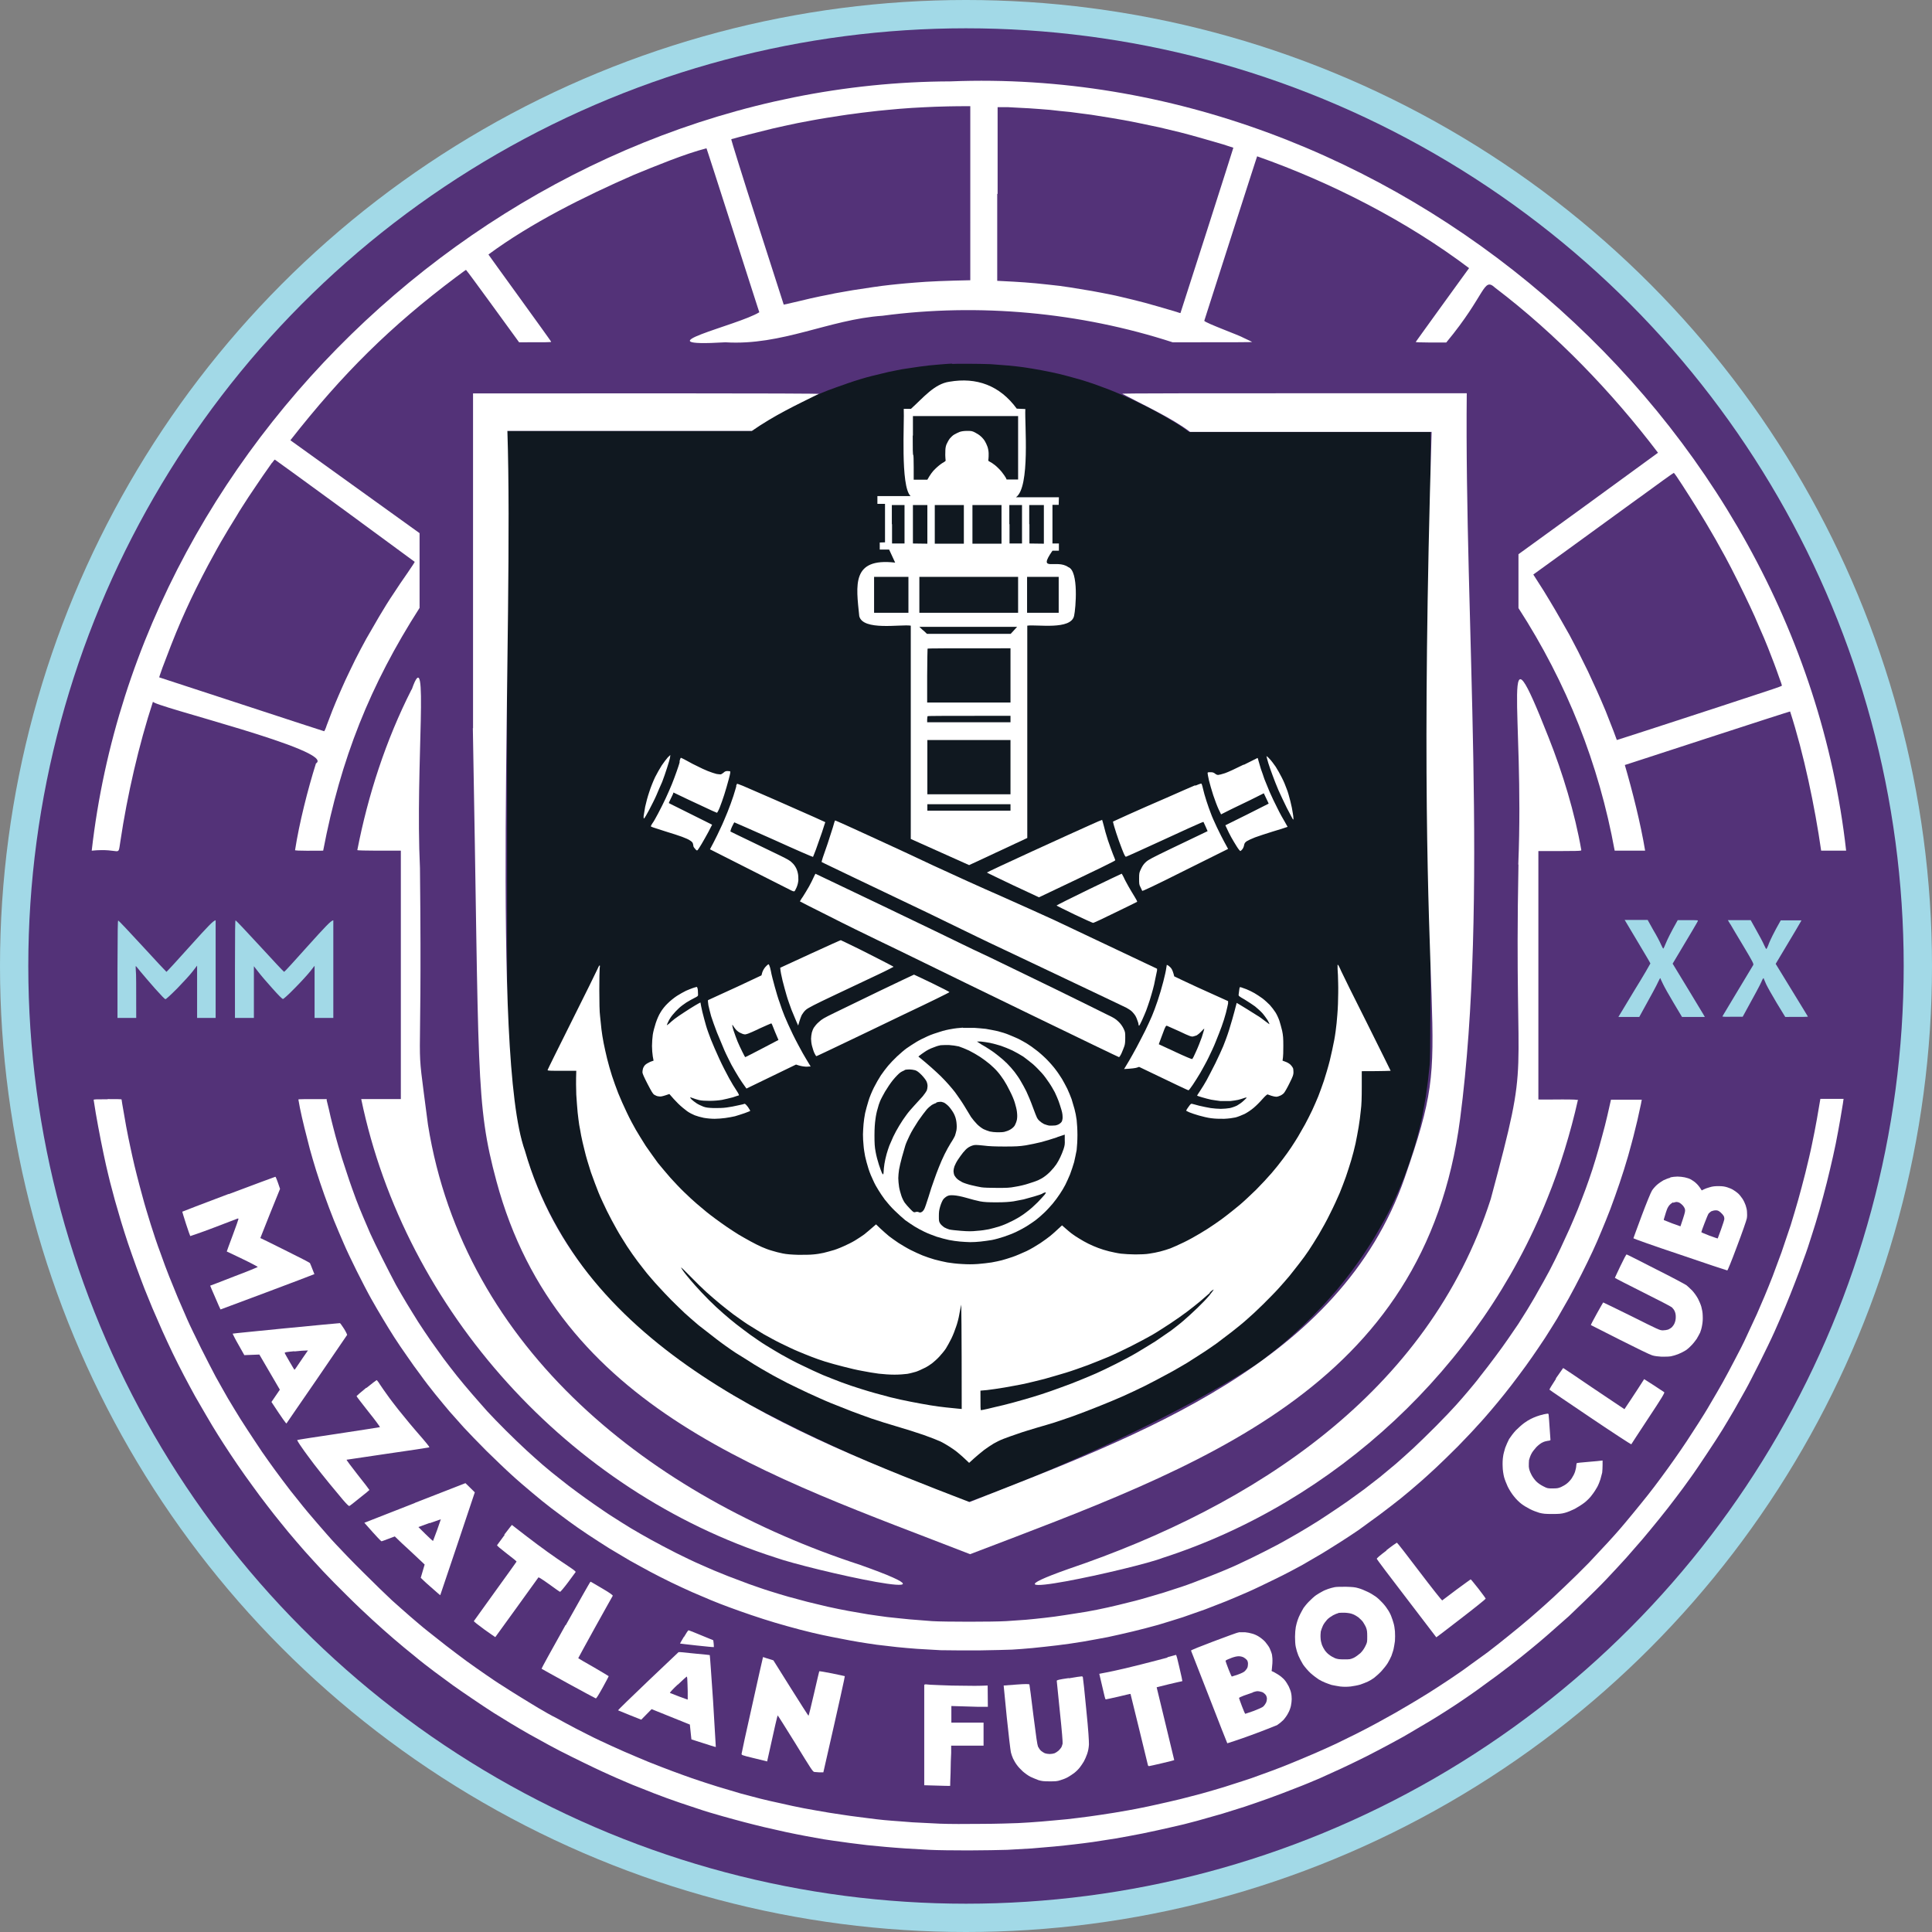 <?xml version="1.0" encoding="utf-8"?>
<svg xmlns="http://www.w3.org/2000/svg" height="99" viewBox="0 0 99 99" width="99">
  <rect x="0" y="0" width="99" height="99" fill="#808080" stroke="none"/>
  <defs>
    <style>.c{fill:#533278;}.c,.d,.e,.f,.g,.h{stroke-width:0px;}.d{fill:#101820;}.e{opacity:0;}.e,.f,.g{fill:#fff;}.f{fill-rule:evenodd;}.h{fill:#a2d9e7;}</style>
  </defs>
  <g id="a">
    <rect class="e" height="99" width="99"/>
  </g>
  <g id="b">
    <circle class="h" cx="49.5" cy="49.5" r="49.5"/>
    <circle class="c" cx="49.5" cy="49.5" r="48.05"/>
    <path class="g" d="M48.73,4.17c-21.82.05-41.57,17.75-44.03,39.42,1.54-.15,1.33.39,1.47-.49.35-2.34.94-4.92,1.67-7.15-.14.21,9.43,2.52,8.35,3.17-.42,1.33-.86,3.08-1.07,4.44-.07.05,1.21.03,1.44.03.9-4.72,2.41-8.49,4.94-12.44v-3.83c-5.13-3.69-6.12-4.4-6.62-4.76,2.68-3.42,5.13-5.84,8.5-8.37.27-.2.5-.37.5-.36.14.15,2.23,3.04,2.72,3.71,1.49,0,1.66,0,1.64-.03.07.06-3.27-4.53-3.21-4.47,2.18-1.61,4.93-2.98,7.45-4.08,1.1-.45,2.62-1.08,3.72-1.36-.04-.19,2.76,8.59,2.71,8.4-1.09.68-6.25,1.81-1.74,1.54,2.9.18,5.31-1.17,8.05-1.36,4.94-.66,10.13-.18,14.87,1.36,3.16,0,4.08,0,4.07-.02,0,0-.2-.1-.44-.21-.19-.12-1.93-.75-2.01-.87-.06.18,2.76-8.62,2.71-8.43,3.78,1.33,7.67,3.32,10.86,5.73.03-.05-2.77,3.82-2.73,3.78-.11.04,1.33.03,1.56.03,2.06-2.48,1.88-3.38,2.51-2.8,3.12,2.37,5.97,5.33,8.34,8.45-2.89,2.11-5.03,3.67-7.15,5.2v2.76c2.48,3.84,4.12,7.99,4.93,12.43h1.56c-.23-1.39-.65-3.05-1.04-4.39-.16.06,8.63-2.82,8.47-2.74.7,2.16,1.27,4.89,1.59,7.13h1.28c-2.5-22.35-23.42-40.31-45.89-39.42Z"/>
    <path class="c" d="M47.92,5.47c-.31.01-.84.04-1.2.06-.36.02-.91.07-1.22.1-.32.03-.74.07-.94.1-.2.02-.59.07-.87.11-.28.03-.88.13-1.34.2-.45.07-1.13.2-1.49.27-.37.08-.95.2-1.28.28-.33.08-.89.22-1.24.31-.35.09-.68.18-.74.2-.06.01-.12.03-.13.04-.01,0,.58,1.92,1.33,4.24.75,2.32,1.36,4.23,1.36,4.23,0,0,.34-.07.75-.17.41-.1.92-.22,1.14-.26.22-.04.55-.11.74-.15.19-.03.6-.11.91-.16.31-.05.79-.12,1.06-.16.27-.04.65-.09.85-.11.2-.02.55-.06.8-.08.24-.02.71-.06,1.03-.08.33-.02.98-.05,1.44-.06l.84-.02V5.44c-.97,0-1.49.02-1.8.03ZM51.1,9.94v4.45c.67.03,1.11.06,1.41.08.3.02.83.07,1.17.11.34.03.88.1,1.18.15.31.05.8.13,1.09.18.29.05.73.14.99.19.26.05.74.17,1.08.25.34.08.94.24,1.34.36.39.11.81.24.92.27.11.04.21.07.21.06s.61-1.91,1.36-4.23c.75-2.33,1.35-4.24,1.35-4.24,0,0-.24-.08-.52-.17-.28-.08-.79-.23-1.14-.33-.35-.1-.83-.23-1.07-.29-.24-.06-.71-.17-1.04-.25-.33-.07-.89-.19-1.24-.26-.35-.07-.89-.17-1.21-.22-.32-.05-.79-.13-1.06-.17-.26-.03-.75-.1-1.07-.14-.33-.03-.8-.08-1.04-.11-.25-.02-.73-.06-1.06-.08-.33-.02-.84-.04-1.12-.06h-.51s0,4.44,0,4.44Z"/>
    <path class="d" d="M48.81,18.63c-.1,0-.42.03-.7.05-.29.02-.74.07-1.01.11-.27.04-.66.1-.87.13-.2.04-.52.1-.7.14-.18.04-.57.14-.87.21-.29.07-.85.24-1.22.37-.38.13-.84.3-1.03.37-.19.08-.46.19-.59.24-.13.05-.57.27-.98.47-.4.2-.94.49-1.2.64-.26.15-.61.38-.8.5l-.33.22h-12.53c0,26.32,0,31.73.03,32.03.01.24.04.63.07.87.02.23.07.64.11.91.04.26.11.71.17.99.05.28.16.76.23,1.06.08.3.21.77.29,1.04.08.27.23.71.33.98.1.27.26.67.36.91.1.24.27.63.39.87.11.24.31.62.43.84.12.22.31.55.42.74.11.19.36.57.54.85.18.28.47.68.62.9.15.21.4.52.53.69.13.16.4.48.59.7.19.22.66.72,1.06,1.11.39.4.94.91,1.21,1.14.27.23.7.58.95.78.25.19.64.47.88.62.23.15.63.4.88.54.25.15.74.44,1.08.63.35.2.93.51,1.28.71.35.19,1.13.59,1.73.89.59.3,1.37.68,1.72.84.35.17.96.45,1.36.63.4.18.97.44,1.26.56.3.13.89.38,1.32.56.43.18,1.12.46,1.52.62.41.16,1.01.4,1.34.52.33.12.67.26.78.29l.18.06c.74-.27,1.21-.45,1.53-.57.32-.12.91-.36,1.31-.52.4-.16,1.07-.44,1.49-.62.42-.18,1.08-.47,1.49-.65.4-.18.97-.44,1.26-.57.3-.14.88-.41,1.29-.61.42-.2,1.12-.55,1.55-.77.44-.22,1.09-.57,1.46-.76.36-.2.93-.51,1.25-.7.33-.18.84-.49,1.14-.67.3-.18.69-.43.87-.54.17-.11.47-.32.64-.47.18-.14.48-.37.65-.51.17-.15.44-.37.58-.5.14-.13.45-.41.68-.63.23-.22.62-.61.87-.88.25-.26.6-.66.8-.89.19-.23.53-.65.75-.95.22-.29.53-.73.69-.98.16-.24.41-.62.54-.85.13-.23.35-.6.48-.84.12-.23.3-.57.38-.74.08-.17.22-.47.3-.66s.22-.52.3-.73c.08-.21.22-.58.3-.83s.2-.61.26-.81c.06-.2.16-.57.22-.81s.15-.62.19-.85.11-.61.15-.85c.03-.24.08-.6.11-.8.02-.2.06-.57.09-.84.04-.44.04-1.76.05-16.45v-15.97s-12.37,0-12.37,0c-.29-.21-.47-.33-.58-.4s-.46-.27-.76-.45c-.3-.17-.78-.43-1.06-.56-.28-.14-.65-.32-.84-.4s-.37-.16-.41-.18c-.05-.02-.25-.1-.44-.18-.2-.08-.57-.21-.84-.31-.26-.09-.67-.22-.91-.28-.23-.07-.6-.16-.83-.22-.22-.05-.63-.14-.91-.19-.28-.05-.68-.12-.9-.15-.21-.03-.57-.07-.8-.09-.23-.02-.63-.05-.91-.07-.27-.01-.79-.02-1.15-.02-.37,0-.74,0-.84.01Z"/>
    <path class="g" d="M24.23,37.31c.33,17.76.12,19.18,1.21,23.22,3.16,11.73,14,15.11,24.27,19.11,11.73-4.48,23.3-8.46,25.11-22.31,1.47-11.23.22-25.56.34-37.18-14.69,0-17.65,0-17.65.03,1.02.54,2.54,1.24,3.47,1.95h12.38c-1.03,34.19,1.48,29.98-1.38,38.22-3.3,9.5-13.66,13.22-22.3,16.62-9.07-3.5-19.84-7.74-22.78-18-1.76-4.87-.57-26.93-.9-36.89h12.53c1.15-.8,2.28-1.33,3.41-1.89.92-.05-15.06-.03-17.7-.03v17.16ZM48.65,19.56c-.77.11-1.34.82-1.97,1.39h-.37c.04.67-.18,3.97.35,4.47h-1.7v.4h.39v1.97s-.27.01-.27.01v.36h.48l.31.67c-2.25-.26-2,1.16-1.84,2.74.18.77,2.14.41,2.64.49v10.93s2.99,1.34,2.99,1.34l2.98-1.39v-10.88c.49-.07,2.25.24,2.4-.51.08-.35.25-2.3-.3-2.49-.6-.43-1.6.3-.81-.84h.33v-.37h-.33v-1.98h.32s.01-.39.01-.39h-2.2c.74-.51.44-3.78.48-4.52l-.44-.02c-.87-1.19-2.06-1.62-3.45-1.38Z"/>
    <path class="d" d="M46.77,22.33c0,.64,0,.99.03.99.01,0,.02.23.02.63v.63h.7c.15-.27.28-.44.4-.55.11-.11.28-.25.38-.31.16-.09.17-.1.15-.18,0-.04-.02-.2-.01-.34,0-.2.01-.3.06-.43.04-.09.11-.22.17-.3.06-.07.16-.17.24-.21.07-.04.19-.1.27-.13.09-.03.22-.05.37-.05.2,0,.26,0,.41.08.1.05.24.14.31.21.07.06.16.17.2.24.04.07.1.19.13.28.03.08.06.24.06.34,0,.11,0,.24-.01.29-.02.09-.01.1.07.14.05.02.17.1.27.18.09.07.25.23.34.34.09.11.18.25.21.3l.04.09h.59v-3.25h-5.39v.99Z"/>
    <path class="c" d="M13.94,23.71c-.06.09-.28.4-.47.67-.19.27-.51.76-.73,1.08-.21.33-.49.75-.6.95-.12.2-.31.51-.43.7-.11.19-.29.49-.39.66-.1.17-.28.5-.4.72-.12.22-.38.69-.56,1.05-.19.37-.45.89-.58,1.17-.13.28-.36.77-.5,1.1-.14.32-.37.88-.51,1.24-.14.36-.34.88-.44,1.15-.1.28-.18.51-.17.51s1.9.62,4.22,1.38c2.31.76,4.22,1.38,4.23,1.38s.08-.13.13-.3c.06-.16.19-.5.29-.76.1-.26.25-.6.32-.77.07-.17.23-.52.35-.79.12-.26.35-.73.5-1.04.16-.31.41-.8.57-1.08s.46-.8.66-1.14c.2-.34.52-.86.72-1.15.19-.3.52-.78.73-1.08.21-.31.38-.56.37-.57s-1.62-1.19-3.58-2.63c-1.97-1.44-3.58-2.61-3.59-2.61s-.07.07-.14.17ZM83.97,25.52c-.99.72-2.6,1.89-3.59,2.61l-1.81,1.31c.44.68.69,1.08.84,1.34.15.25.4.67.55.94.15.26.36.63.46.81.09.18.3.56.44.84.14.28.37.74.51,1.03.13.29.34.74.46,1,.12.26.32.73.45,1.04.12.31.3.77.4,1.02.09.25.17.46.17.46,0,0,.76-.24,1.68-.54.92-.3,2.6-.85,3.74-1.22,1.13-.37,2.28-.75,2.55-.84.27-.09.49-.17.49-.19s-.06-.2-.14-.41c-.07-.21-.19-.53-.26-.72-.07-.18-.21-.54-.31-.8-.1-.26-.3-.73-.44-1.04-.13-.32-.35-.81-.48-1.08-.13-.28-.41-.86-.62-1.28-.21-.42-.5-.99-.65-1.26s-.37-.67-.5-.9c-.12-.22-.35-.59-.49-.84-.14-.24-.38-.62-.52-.85-.14-.23-.45-.71-.68-1.07-.23-.36-.43-.65-.45-.65s-.83.58-1.81,1.3Z"/>
    <path class="d" d="M45.71,26.86v.99h.64v-1.97s-.65,0-.65,0v.98ZM46.78,26.86v.99s.74.01.74.01v-1.98h-.74v.98ZM47.9,26.87v.99h1.49v-1.98h-1.49v.99ZM49.83,26.87v.99h1.49v-1.98h-1.49v.99ZM51.73,26.86v.99h.64v-1.97s-.65,0-.65,0v.98ZM52.75,26.86v.99s.74.01.74.01v-1.98h-.75v.98ZM44.79,30.48v.92h1.76v-1.84h-1.76v.92ZM47.11,30.48v.92h5.06v-1.84h-5.06v.92ZM52.63,30.48v.92h1.62v-1.84h-1.62v.92ZM47.31,32.3l.19.18h4.29l.33-.36h-5.01l.19.18ZM47.53,33.24s-.02.63-.02,1.39v1.37h4.27v-2.78c-3.28,0-4.24,0-4.25.02Z"/>
    <path class="g" d="M77.81,44.29c-.24,12.1.69,9.28-1.42,17.15-3.19,9.93-12.13,15.73-21.62,18.95-5.44,1.92,3.46-.03,4.81-.56,8.85-2.86,16.26-9.78,19.71-18.42.64-1.56,1.2-3.41,1.56-5.02.23-.09-1.74-.03-2.02-.05v-12.73c2.13,0,2.2,0,2.2-.05-.33-1.9-.96-3.97-1.68-5.78-2.56-6.48-1.22-1.5-1.55,6.53ZM21.09,35.33c-1.32,2.6-2.23,5.41-2.78,8.23,0,.04,1.85.03,2.23.03v12.73h-2.03c2.25,10.85,10.67,20.11,21.22,23.49,1.77.63,10.55,2.58,4.35.38-10.63-3.47-20.3-10.99-22.15-22.56-.69-5.37-.28-1.02-.41-13.15-.25-5.28.5-11.79-.42-9.15Z"/>
    <path class="d" d="M47.53,36.7s-.02.08-.02.16v.15h4.27v-.33c-3.28,0-4.24,0-4.25.02ZM47.52,39.31v1.39h4.26v-2.78h-4.26v1.39Z"/>
    <path class="g" d="M34.22,38.81c-.07.08-.21.26-.31.41-.09.14-.25.42-.34.6-.09.19-.23.53-.3.76-.08.23-.17.57-.21.76-.03.19-.07.4-.08.48,0,.09,0,.13.02.12.02,0,.14-.2.26-.43s.3-.58.38-.77c.08-.19.21-.5.29-.67.07-.18.18-.5.25-.72s.14-.45.15-.51c.01-.07.02-.14.02-.15,0,0-.06.05-.14.13ZM64.9,38.76s.04.18.09.34c.05.16.15.45.22.63.07.19.2.53.3.76.1.22.29.63.43.91.14.27.27.52.29.55.02.03.04.05.05.04,0,0,0-.14-.03-.3-.02-.16-.08-.45-.13-.64-.05-.2-.13-.49-.19-.63-.05-.15-.16-.41-.25-.58-.08-.16-.22-.41-.31-.55-.09-.13-.23-.32-.32-.41-.12-.13-.16-.15-.16-.11ZM63.73,39.18c-.38.19-.81.39-.96.44s-.31.09-.35.09c-.05,0-.12-.03-.16-.07-.07-.05-.11-.07-.23-.07-.13,0-.15,0-.15.05,0,.03.03.19.07.37.04.17.14.51.22.76.08.24.2.56.27.71l.13.27c.42-.21.59-.3.66-.33.07-.03.44-.21.83-.4l.7-.35c.2.41.25.53.25.53,0,0-.5.25-1.11.56l-1.11.55c.13.29.23.48.3.61.07.13.2.34.28.47.08.13.17.24.19.24.01,0,.06-.04.1-.09.04-.05.08-.14.09-.21.02-.1.04-.13.13-.2.06-.04.25-.13.43-.2.17-.06.58-.2.91-.3.33-.1.63-.19.67-.21.05-.02.09-.03.09-.03,0,0-.06-.11-.14-.25-.08-.13-.26-.45-.38-.7-.13-.25-.31-.63-.4-.84-.09-.21-.21-.51-.27-.66-.05-.15-.13-.39-.18-.52-.04-.13-.09-.32-.12-.41-.02-.08-.04-.15-.05-.15,0,0-.32.16-.7.35ZM34.83,39.04c-.02.1-.1.33-.16.5s-.17.47-.24.64c-.07.18-.22.51-.32.73-.1.22-.28.57-.39.78-.11.21-.24.44-.29.5-.04.06-.08.13-.08.15,0,.01.05.04.12.06.06.02.36.12.65.21.3.09.67.21.83.27.16.06.35.14.41.19.07.04.13.1.14.14.01.03.03.1.03.14,0,.04.05.11.1.16.07.08.08.08.12.05.02-.02.11-.16.2-.31s.24-.42.35-.62l.19-.37c-1.71-.86-2.22-1.1-2.22-1.11,0,0,.03-.08.08-.18.05-.1.11-.22.13-.27l.03-.09c.52.25,1.02.49,1.44.68.42.2.77.36.79.36.01,0,.08-.12.14-.27.06-.14.16-.44.23-.65.07-.21.17-.57.23-.79.09-.34.1-.41.06-.42-.02,0-.08-.01-.13-.01-.07,0-.13.02-.19.08-.05.04-.11.08-.14.09-.02,0-.12,0-.22-.02-.09-.02-.3-.09-.45-.15-.15-.06-.39-.17-.52-.24-.14-.06-.38-.19-.54-.28s-.31-.16-.32-.16c-.01,0-.05.08-.07.19ZM61.24,40.24c-.14.06-.79.34-1.44.63-.65.28-1.54.67-1.98.87l-.79.36c.03.15.1.37.17.59.07.22.2.58.29.81.12.31.17.41.21.4.02,0,.86-.38,1.86-.84.99-.46,1.88-.86,1.96-.89.08-.03.15-.06.15-.05,0,0,.05.11.11.24l.1.23c-.61.29-1.28.61-1.9.91-.93.45-1.13.55-1.26.67-.11.1-.18.2-.25.35-.09.19-.1.21-.1.5,0,.26,0,.31.07.44.04.08.08.17.09.19.01.02.56-.23,2.21-1.06l2.19-1.09c-.3-.54-.47-.89-.58-1.12-.11-.24-.25-.54-.3-.69-.06-.14-.16-.44-.23-.65-.07-.21-.15-.5-.18-.64-.04-.18-.07-.25-.09-.25s-.16.05-.3.11ZM37.73,40.29c-.01.06-.09.29-.15.5-.07.21-.2.58-.3.82-.1.24-.25.61-.35.81-.09.2-.25.53-.36.74l-.19.36c3.01,1.52,3.98,2.01,4.09,2.07.13.07.21.1.24.08.01,0,.07-.1.11-.2.05-.12.08-.24.09-.37,0-.13,0-.25-.03-.37-.02-.1-.07-.23-.11-.29-.03-.06-.11-.17-.18-.23-.09-.1-.23-.18-.64-.38-.29-.14-.97-.47-1.51-.73s-1-.48-1.01-.49c-.01,0,.02-.12.08-.25.06-.12.11-.22.12-.22.01,0,.92.4,2.02.89,1.1.5,2,.89,2.01.88,0-.01.08-.18.15-.38.07-.2.21-.59.31-.88.09-.29.17-.52.17-.52,0,0-.26-.12-.57-.26-.31-.14-1.2-.53-1.97-.87-.77-.34-1.53-.66-1.68-.73-.15-.06-.29-.11-.3-.11,0,0-.03.05-.05.11Z"/>
    <path class="d" d="M47.52,41.38v.16h4.26v-.33h-4.26v.16Z"/>
    <path class="f" d="M56.47,42s.05.14.09.31c.04.17.13.5.21.74.08.24.2.56.26.72.06.15.12.29.12.31,0,.03-.6.33-3.91,1.9l-1.33-.62c-.73-.35-1.34-.64-1.34-.65,0-.01,1.04-.5,2.33-1.09,1.29-.59,2.61-1.19,2.95-1.34.33-.15.61-.27.63-.27ZM42.79,42.04s.25.1.53.23c.28.13.86.39,1.27.58.42.19.93.43,1.13.52.2.09,1.15.53,2.1.98.95.44,2.53,1.16,3.5,1.58.98.43,2.2.99,2.71,1.22.51.24,1.91.9,5.26,2.49v.09c-.01.05-.05.24-.09.43-.03.18-.09.43-.12.53-.03.11-.1.36-.16.55-.06.19-.15.44-.19.55-.04.11-.14.33-.21.49-.07.16-.14.28-.15.28s-.03-.03-.03-.07c0-.04-.03-.14-.06-.21-.02-.07-.07-.18-.1-.23-.03-.05-.1-.14-.16-.2-.05-.06-.19-.15-.3-.21-.11-.05-1.33-.64-2.71-1.29s-2.94-1.4-3.48-1.65c-.53-.25-1.19-.56-1.45-.69-.26-.13-1.39-.68-2.53-1.23-1.13-.54-2.82-1.35-3.75-1.79-.93-.45-1.7-.81-1.7-.82,0,0,.02-.1.06-.22.04-.12.15-.44.25-.72.09-.28.21-.66.27-.84.05-.19.1-.34.11-.34ZM41.78,44.77s1.6.76,3.52,1.68c1.93.93,3.71,1.78,3.96,1.91.25.12.9.44,1.45.69.54.26,2.03.98,3.3,1.6,1.27.62,2.5,1.23,2.72,1.34.34.16.45.23.58.36.11.1.2.23.26.35.09.18.09.21.09.48,0,.21-.01.33-.05.44-.03.08-.09.24-.14.35-.05.11-.11.2-.13.2s-1.97-.94-4.34-2.09c-2.37-1.15-4.92-2.39-5.67-2.76s-1.81-.88-2.35-1.14c-.54-.26-1.67-.81-2.49-1.23-.83-.41-1.5-.76-1.5-.76,0,0,.06-.12.15-.24.08-.12.22-.36.32-.53.09-.17.2-.38.24-.48.04-.09.08-.17.1-.17ZM57.48,44.77s.05.08.1.18c.04.1.16.32.25.48.09.16.23.39.31.52.08.13.14.24.13.26,0,0-.51.26-1.12.55-.61.3-1.12.54-1.14.53-.02,0-.45-.19-.95-.43-.5-.24-.92-.45-.92-.46s.75-.39,1.66-.83c.91-.44,1.67-.8,1.68-.8Z"/>
    <path class="h" d="M6.02,49.66v2.5h.96c0-1.69,0-2.29-.02-2.42-.01-.13-.01-.23,0-.24,0,0,.11.12.24.29.13.16.46.54.73.85.34.38.51.56.55.56.03,0,.26-.21.61-.56.31-.32.65-.69.78-.86l.23-.3v2.68s.95,0,.95,0v-5c-.11,0-.4.31-1.31,1.32-.65.73-1.2,1.32-1.21,1.32-.01,0-.56-.59-1.23-1.32-.66-.72-1.22-1.31-1.24-1.31-.03,0-.03.39-.04,2.49ZM12.04,49.66v2.5h.97c0-2.06,0-2.66,0-2.65,0,.01.12.15.24.31s.44.53.71.83c.32.36.5.54.54.54.03,0,.26-.2.62-.57.31-.31.66-.7.78-.85.12-.16.22-.28.22-.28,0,0,0,.6,0,1.33v1.34s.96,0,.96,0v-5c-.11,0-.41.32-1.31,1.32-.65.73-1.19,1.32-1.21,1.32s-.57-.59-1.24-1.32c-.67-.73-1.23-1.32-1.25-1.32-.02,0-.03.52-.03,2.5ZM83.3,47.22s.32.53.65,1.09c.34.57.62,1.04.62,1.06,0,.01-.36.64-.82,1.38l-.82,1.36h1.07c.66-1.19.9-1.64.96-1.78.09-.19.11-.23.13-.19,0,.03.07.16.13.29.06.13.3.56.54.96l.43.72h1.17c-.05-.1-.43-.71-.86-1.43l-.79-1.3c.99-1.65,1.28-2.15,1.29-2.18.02-.05,0-.05-.5-.05h-.53c-.36.64-.52.97-.59,1.14-.07.18-.14.32-.15.32-.01,0-.07-.1-.12-.22-.05-.12-.22-.45-.39-.73l-.29-.52h-1.18s.04.06.04.06ZM88.67,47.36c.06.11.36.61.66,1.11.49.82.54.92.51.98-.02.03-.38.63-.8,1.33-.42.7-.77,1.28-.78,1.3,0,.02.1.03.51.02h.53c.65-1.18.89-1.63.95-1.77.08-.19.11-.23.13-.19,0,.03.07.16.12.29.06.13.3.56.54.96l.44.72c.91,0,1.16,0,1.16-.02,0-.01-.38-.62-.83-1.36l-.82-1.34c.98-1.63,1.27-2.13,1.29-2.17l.03-.06h-1.06c-.38.67-.53,1-.6,1.17-.06.17-.13.31-.14.3-.01,0-.07-.1-.12-.22-.05-.12-.23-.46-.39-.74l-.29-.52h-1.17s.12.2.12.2Z"/>
    <path class="f" d="M43.09,48.18s.64.3,1.37.67c.73.37,1.33.68,1.33.69,0,0-.35.19-.78.39-.43.2-1.41.67-2.18,1.03-1.1.52-1.43.69-1.54.79-.07.06-.16.18-.2.25-.04.08-.1.23-.19.55l-.09-.2c-.05-.11-.16-.39-.25-.6-.08-.22-.2-.55-.25-.73-.05-.18-.15-.52-.21-.77s-.11-.49-.12-.66l1.54-.71c.85-.39,1.56-.71,1.58-.71ZM39.39,49.41s.06.08.11.34c.03.19.13.55.2.81.07.26.18.63.25.81.06.19.17.5.25.69.08.2.27.62.43.95.16.33.39.75.5.95.11.19.25.43.41.69h-.07s-.16.02-.27,0c-.1-.01-.24-.04-.41-.1l-2.54,1.23-.1-.14c-.06-.08-.19-.27-.29-.43-.1-.16-.27-.45-.38-.65-.1-.2-.27-.53-.36-.74s-.26-.62-.38-.91c-.11-.29-.25-.67-.3-.84s-.11-.43-.14-.56c-.02-.13-.03-.25-.02-.26,0,0,.34-.16.74-.34.39-.17,1-.46,2-.93l.04-.15c.03-.09.09-.2.16-.28.06-.07.13-.13.15-.13ZM68.58,49.46s.08.14.14.29c.06.14.66,1.35,1.33,2.68.66,1.33,1.21,2.43,1.21,2.44,0,0-.33.02-1.48.02v.8c0,.56-.01.93-.05,1.22-.02.23-.07.6-.11.84-.04.23-.11.62-.16.85-.05.23-.15.62-.22.85-.07.23-.19.61-.27.84-.08.22-.22.6-.32.84-.1.23-.31.7-.48,1.03-.16.34-.44.84-.6,1.11-.17.28-.4.65-.51.81-.11.17-.33.47-.48.66-.15.19-.38.49-.52.66-.14.16-.39.46-.56.64-.17.19-.53.55-.79.81-.26.26-.64.61-.85.79-.2.18-.55.46-.77.63-.22.17-.56.43-.75.57-.2.14-.57.4-.83.56s-.61.4-.79.5-.57.34-.88.5c-.31.17-.84.45-1.18.62-.34.17-.86.41-1.15.54-.3.13-.86.37-1.25.52-.4.16-.97.38-1.28.49-.31.11-.73.25-.94.32-.21.06-.61.19-.91.27-.29.09-.74.22-.98.31-.25.08-.57.2-.73.26-.16.06-.38.17-.5.24-.12.07-.34.22-.48.32-.14.11-.38.3-.78.67l-.18-.17c-.09-.09-.26-.24-.37-.33-.1-.09-.3-.23-.44-.32-.14-.09-.36-.22-.49-.28-.13-.06-.51-.21-.85-.33-.34-.12-.95-.31-1.36-.43-.41-.12-.99-.3-1.31-.41-.31-.11-.78-.28-1.04-.38-.26-.1-.74-.29-1.06-.42-.32-.13-.82-.36-1.13-.5-.3-.14-.8-.38-1.1-.53-.3-.16-.71-.37-.91-.49-.2-.11-.54-.31-.77-.45-.22-.14-.64-.41-.94-.59-.29-.19-.74-.51-1.01-.72-.27-.21-.67-.52-.9-.7-.22-.18-.54-.47-.71-.62-.17-.16-.48-.46-.68-.66-.2-.2-.51-.53-.69-.73-.18-.19-.43-.49-.56-.64-.13-.16-.35-.45-.49-.63s-.38-.53-.54-.77c-.15-.24-.4-.63-.53-.87-.14-.24-.36-.66-.5-.94-.13-.27-.33-.69-.43-.94-.1-.24-.27-.71-.39-1.04-.11-.34-.26-.83-.32-1.1-.07-.27-.15-.62-.18-.78-.03-.16-.07-.41-.1-.55-.02-.14-.06-.43-.08-.63-.02-.2-.05-.62-.07-.92-.01-.3-.02-.7,0-1.22h-.73c-.64,0-.74,0-.74-.04,0-.02.56-1.15,1.24-2.51.68-1.36,1.27-2.55,1.31-2.65.04-.1.09-.19.11-.2.02,0,.03.02.01.13-.01.08-.02.59-.02,1.13,0,.61.01,1.13.04,1.35.02.2.05.5.07.67.02.17.07.49.11.69.04.2.12.57.18.81s.17.64.25.88c.08.24.22.64.32.89.1.25.3.7.44.99.14.3.35.69.46.88s.34.56.51.83c.18.26.46.65.62.87.17.21.46.55.65.77.19.21.5.54.7.73.19.19.49.46.64.59s.38.32.5.42c.11.09.32.25.47.36.14.11.41.29.59.42.18.12.45.3.6.39.15.09.42.24.6.34.18.1.44.23.58.29.13.06.37.15.52.19.15.05.4.11.55.14.19.04.44.06.79.07.33,0,.6,0,.78-.02.15-.01.39-.05.52-.08.13-.03.38-.1.55-.15.16-.05.45-.17.63-.26.18-.08.42-.21.52-.28.1-.06.28-.18.39-.26.1-.08.28-.23.6-.51l.23.22c.13.12.32.29.43.38.11.08.32.24.49.35.16.1.44.27.62.36.18.09.46.22.61.28.15.06.44.16.62.21.19.05.48.12.65.15s.51.07.74.08c.31.02.54.02.83,0,.22-.02.53-.05.7-.08.17-.03.41-.08.52-.11.12-.03.37-.11.55-.17.18-.06.5-.2.72-.3.21-.1.53-.29.71-.41.18-.12.41-.29.51-.37.1-.08.28-.24.6-.54l.16.14c.09.08.23.2.32.27.09.07.27.19.39.26.12.08.34.2.48.27.14.07.37.17.51.22.13.05.38.13.55.17.17.04.44.1.61.12.18.02.5.04.74.04s.55-.01.71-.04c.15-.02.41-.07.56-.11s.39-.11.52-.16c.13-.05.44-.19.69-.31.25-.12.63-.33.84-.46.21-.12.55-.34.75-.48.21-.14.51-.36.67-.49.17-.13.45-.36.62-.5.18-.15.54-.49.82-.76.27-.27.63-.66.81-.87s.43-.52.56-.7c.14-.18.33-.45.43-.6.1-.15.26-.4.35-.55.09-.15.25-.44.36-.63.11-.2.27-.52.37-.73s.23-.52.31-.71c.07-.19.21-.55.29-.8.08-.25.22-.71.3-1.03.08-.32.18-.8.23-1.06s.1-.65.12-.86.06-.65.07-.98.02-.81.01-1.07c0-.26-.02-.59-.03-.73,0-.17,0-.24,0-.22ZM59.79,49.44l.08.04s.12.09.16.16c.04.06.09.18.14.39l.46.22c.25.12.87.41,2.3,1.05v.12c-.01.06-.06.28-.11.48s-.15.51-.22.7c-.07.19-.2.53-.3.77-.09.24-.27.61-.38.84-.11.23-.3.56-.41.76-.11.19-.29.47-.39.62s-.2.28-.22.28-.6-.27-2.53-1.2l-.12.04c-.07.02-.24.05-.65.07l.05-.08s.12-.2.21-.35c.09-.15.26-.46.38-.68.12-.22.31-.6.44-.85.12-.25.28-.59.35-.76.07-.16.2-.51.29-.78.09-.26.22-.7.29-.98.07-.27.14-.58.15-.68l.03-.19ZM46.83,49.94s.44.2.93.44c.49.24.89.44.89.46s-1.04.53-2.31,1.13c-1.27.61-2.51,1.21-2.77,1.33-.26.12-.75.36-1.09.52-.34.16-.63.3-.65.3-.01,0-.06-.07-.1-.16-.04-.08-.09-.25-.12-.36-.03-.11-.05-.28-.05-.37,0-.09.02-.23.04-.32.02-.08.07-.2.11-.26s.14-.19.25-.28c.16-.15.25-.2.78-.46.33-.16,1.38-.67,2.33-1.13.95-.46,1.75-.83,1.77-.84ZM35.71,50.57s.04.05.05.17c0,.09.01.2.01.24,0,.06-.03.08-.19.16-.1.05-.28.15-.41.23-.12.08-.3.21-.39.3-.09.08-.23.23-.31.33-.08.09-.18.25-.22.34-.04.08-.08.17-.08.19,0,.01.05-.02.12-.08.06-.06.19-.17.28-.24s.31-.22.48-.33.43-.28.57-.36c.14-.08.26-.15.27-.15,0,0,.01.02.01.04,0,.02.04.22.09.44.05.21.14.53.19.71s.17.5.25.71.28.66.43.99c.15.33.38.77.5.99s.29.5.38.63c.1.15.14.24.12.25-.02,0-.16.05-.31.1-.15.04-.4.1-.55.13-.17.03-.42.05-.63.05-.24,0-.42-.01-.55-.04-.11-.03-.25-.07-.32-.1-.07-.03-.13-.04-.14-.04,0,0,.03.06.08.11.05.05.17.14.26.2.09.06.25.13.35.17.14.05.26.06.53.07.26,0,.45,0,.66-.03.16-.02.43-.07.59-.11.16-.03.31-.07.33-.08.02,0,.08.05.17.17.07.1.12.19.11.2,0,0-.14.06-.28.11s-.37.12-.5.16c-.13.03-.35.07-.5.09-.14.02-.39.04-.54.04-.17,0-.39-.02-.56-.05-.15-.03-.36-.09-.46-.13-.1-.04-.28-.13-.39-.21-.11-.08-.32-.25-.46-.39-.14-.14-.3-.31-.45-.49l-.21.07c-.16.05-.24.07-.34.05-.07,0-.17-.05-.22-.08-.08-.05-.14-.16-.35-.56-.17-.33-.26-.53-.26-.59,0-.05.01-.14.03-.2s.07-.15.12-.19c.04-.04.16-.11.25-.15.09-.03.17-.06.17-.06,0,0-.02-.1-.04-.22-.02-.12-.04-.36-.04-.53s.02-.44.04-.58c.02-.14.09-.41.15-.59.07-.21.16-.42.25-.56.08-.14.23-.33.37-.46.12-.12.33-.29.47-.38.14-.09.34-.2.46-.26.11-.05.27-.11.35-.14.07-.02.15-.05.17-.05ZM63.59,50.59s.15.05.28.1c.12.05.31.14.41.2.1.06.29.18.41.27.12.09.29.25.38.34.09.1.22.27.29.38.07.11.16.31.2.43.04.12.1.35.14.51.05.24.06.38.06.77,0,.26,0,.54-.04.76l.16.06c.09.03.2.1.25.15.05.05.1.12.12.16.02.03.03.13.03.22,0,.13-.02.2-.2.56-.11.23-.24.45-.28.5-.03.04-.12.11-.19.14-.06.03-.16.06-.21.06-.05,0-.16-.02-.25-.05-.09-.03-.18-.06-.2-.07-.02,0-.12.08-.26.24-.12.14-.32.34-.44.44-.14.12-.32.24-.47.32-.13.06-.35.15-.47.18-.14.03-.35.06-.58.07-.26,0-.44,0-.67-.03-.17-.02-.46-.09-.63-.14s-.39-.12-.48-.16c-.09-.04-.17-.08-.17-.09,0,0,.05-.1.12-.19.09-.13.13-.17.17-.16.02,0,.19.05.38.1.18.04.45.1.59.12.14.02.38.04.52.04s.35-.02.46-.04c.1-.02.27-.08.37-.13.09-.05.25-.16.34-.25.09-.08.16-.15.15-.16,0,0-.07,0-.14.03-.07.02-.2.07-.3.09-.1.02-.28.05-.4.06-.12,0-.34,0-.5,0-.15-.02-.37-.05-.48-.07-.11-.02-.32-.08-.46-.12-.14-.04-.26-.08-.26-.09,0,0,.07-.12.16-.25.09-.13.24-.38.33-.54.09-.17.29-.55.45-.87.15-.31.33-.7.4-.87s.21-.54.3-.83.22-.72.39-1.39l.12.07c.07.04.25.15.41.25.16.1.39.24.51.32.13.07.32.22.44.31s.2.15.2.14c0-.02-.04-.11-.1-.21-.06-.09-.18-.26-.27-.36-.09-.1-.26-.25-.37-.34-.11-.08-.35-.24-.53-.35-.3-.17-.32-.19-.31-.26,0-.03.02-.14.03-.23.02-.14.02-.16.08-.14Z"/>
    <path class="d" d="M38.87,52.73c-.54.25-.65.29-.73.27-.05,0-.16-.05-.24-.09-.08-.04-.18-.13-.23-.2-.05-.06-.1-.14-.11-.16-.01-.02-.03-.03-.04-.03,0,0,.02.14.07.29.05.15.14.4.2.55.06.15.18.4.25.54.07.15.14.27.15.27s.4-.2.86-.44l.84-.44c-.15-.35-.23-.54-.27-.65-.04-.11-.08-.2-.1-.2-.01,0-.31.13-.66.29ZM59.68,52.7c-.03.08-.11.29-.18.48-.07.18-.12.33-.12.33s.38.18.84.39c.49.23.85.38.87.37.02-.01.11-.18.19-.37.09-.19.22-.52.3-.74.07-.22.13-.42.13-.44s-.06.03-.14.12c-.08.09-.19.18-.24.21-.05.02-.14.05-.19.06-.08.02-.18-.01-.7-.26-.33-.15-.62-.28-.65-.29-.03,0-.06.02-.1.13Z"/>
    <path class="g" d="M49.33,52.66c-.17.01-.44.04-.58.07-.14.02-.41.08-.58.14-.17.05-.47.15-.64.23-.18.08-.44.21-.57.29-.13.08-.35.22-.48.31-.13.09-.36.29-.51.43-.15.14-.36.36-.46.48-.1.12-.27.34-.37.49-.1.15-.26.43-.36.63-.1.2-.23.51-.28.69-.06.18-.13.46-.17.62-.03.16-.07.41-.08.56-.01.15-.03.39-.03.53s.01.4.03.56c.01.16.05.41.08.56.03.15.11.44.17.63.06.2.18.48.25.62.06.14.18.36.26.48.07.12.22.34.33.49.11.14.33.4.5.56.16.16.41.38.54.49.14.1.36.25.49.33.13.08.35.2.5.27.14.07.42.18.62.25.19.06.49.14.64.17.16.03.41.07.56.08.15.01.38.03.52.03s.39-.01.54-.03c.16-.02.42-.05.58-.08.16-.03.44-.11.62-.17.18-.06.47-.17.63-.25.17-.08.41-.21.52-.28.12-.07.33-.22.46-.31.13-.1.33-.27.45-.39.12-.11.31-.32.43-.46.11-.13.28-.36.37-.5.09-.13.22-.35.28-.47.06-.12.17-.36.24-.53.07-.18.16-.46.21-.63.04-.17.1-.46.13-.62.02-.19.04-.48.04-.77s-.02-.58-.04-.77c-.02-.17-.07-.42-.11-.56-.04-.14-.11-.38-.15-.51-.05-.14-.15-.38-.22-.53-.08-.16-.2-.38-.27-.5-.07-.11-.21-.33-.32-.47-.1-.14-.32-.39-.48-.55-.16-.16-.41-.38-.55-.48-.14-.11-.34-.25-.44-.31-.1-.06-.29-.17-.43-.24-.14-.06-.37-.17-.51-.22-.14-.06-.4-.14-.56-.18-.17-.04-.45-.09-.62-.12-.17-.02-.44-.04-.58-.05-.14,0-.4,0-.57,0Z"/>
    <path class="d" d="M50.06,53.37s.12.08.23.15c.11.06.31.18.44.27.13.08.33.23.45.33.12.09.31.26.43.38.11.11.29.31.38.43.09.12.24.33.31.46.08.13.21.37.29.53.08.17.23.52.33.8.1.27.2.53.22.56.02.04.07.11.13.16.05.05.15.12.23.16.08.03.2.07.28.08.08,0,.21,0,.3-.01.11-.02.19-.06.26-.12.08-.07.09-.11.11-.25,0-.13,0-.23-.06-.43-.04-.14-.11-.35-.15-.46-.04-.1-.12-.3-.19-.44-.07-.13-.2-.36-.3-.5-.09-.14-.26-.37-.37-.49-.11-.12-.31-.33-.45-.45-.14-.12-.37-.29-.5-.39-.14-.09-.39-.23-.55-.31-.17-.08-.44-.19-.59-.24-.16-.05-.41-.12-.56-.15-.15-.03-.37-.06-.48-.07-.14,0-.2,0-.18,0ZM48.16,53.57c-.08.01-.25.07-.37.12-.12.04-.31.14-.42.22-.1.07-.22.15-.25.18l-.06.05c.52.42.89.76,1.15,1.01.31.31.55.59.73.82.14.19.36.51.48.71.12.2.27.45.34.56.07.1.21.27.31.37.1.1.25.21.33.25.08.04.22.09.32.12.09.02.26.04.37.04s.28,0,.37-.02c.09-.02.23-.07.31-.12.1-.06.18-.13.23-.21.04-.07.09-.2.11-.3.02-.13.02-.23,0-.4-.01-.12-.07-.33-.11-.47-.04-.14-.15-.4-.25-.59-.09-.19-.23-.44-.31-.56-.08-.12-.22-.32-.32-.43-.09-.11-.28-.29-.41-.4-.13-.11-.35-.27-.5-.37s-.4-.24-.56-.32c-.17-.08-.4-.17-.52-.21-.13-.03-.34-.06-.5-.07-.16,0-.36,0-.44.01ZM46.36,54.84c-.05.02-.16.07-.23.12-.07.05-.23.21-.37.38-.13.16-.31.43-.41.6-.09.16-.21.38-.25.48-.04.09-.1.27-.13.4-.04.12-.09.36-.11.53-.03.21-.05.47-.05.83,0,.41.01.59.06.85.03.18.11.48.17.66.06.18.13.37.15.41.02.04.05.08.06.08s.03-.07.03-.15.02-.25.04-.39c.02-.13.07-.36.11-.5.04-.13.1-.33.14-.43.04-.1.13-.3.2-.46.07-.15.21-.41.31-.57.1-.17.26-.41.36-.54.09-.13.28-.35.42-.5s.32-.35.42-.46c.09-.11.18-.24.21-.3.02-.05.04-.16.04-.23s-.02-.17-.06-.25c-.03-.06-.14-.21-.25-.32-.14-.14-.23-.21-.33-.24-.07-.02-.21-.04-.29-.04-.08,0-.2.01-.25.03Z"/>
    <path class="f" d="M5.53,56.32c.39,0,.7,0,.7.02s.05.34.12.72c.06.39.17.95.23,1.25.06.3.16.74.21.98.05.23.15.65.22.92.07.27.2.78.3,1.13.09.35.28.97.41,1.39.13.42.35,1.08.5,1.47.14.4.34.94.45,1.21.11.27.31.76.44,1.08.14.33.36.84.49,1.13.13.3.45.95.7,1.46.25.5.59,1.16.75,1.46.16.3.45.79.62,1.1.18.31.48.79.65,1.07.18.28.5.78.73,1.12.22.34.54.81.71,1.04.17.24.49.68.71.97.22.3.6.79.85,1.09.24.31.67.82.95,1.14.28.32.69.8.93,1.05.24.26.87.92,1.42,1.46.54.54,1.2,1.18,1.46,1.42.26.23.68.61.95.84.27.23.65.56.87.73.21.17.64.51.95.75.31.24.79.6,1.06.8.27.2.71.5.98.69.26.18.64.44.84.56.2.13.59.38.87.55.28.17.73.45,1,.61.27.16.67.39.9.5.22.12.67.37,1,.54.34.17.89.46,1.24.62.35.16.9.42,1.23.56.32.14.89.38,1.25.53.37.15.92.36,1.24.48s.82.3,1.11.4c.3.1.84.28,1.2.39s.91.27,1.21.36c.31.08.75.2.99.26.24.06.71.17,1.05.24.33.08.86.19,1.17.25.31.06.9.16,1.31.23.41.06,1.02.16,1.37.2.35.05.81.1,1.02.13s.58.06.83.08c.24.02.71.05,1.04.08.33.02.96.05,1.4.07.5.02,1.31.02,2.14.01.74,0,1.58-.03,1.86-.04.28-.01.83-.05,1.21-.08s.98-.09,1.32-.12c.34-.04.85-.1,1.13-.14.28-.04.85-.12,1.27-.19.42-.07,1.06-.18,1.43-.26.37-.07.97-.21,1.33-.29.36-.08.9-.21,1.18-.29.29-.07.8-.21,1.13-.31.33-.09.8-.24,1.04-.32.24-.07.67-.22.95-.31.28-.1.72-.26.99-.36.26-.09.76-.29,1.1-.43s.89-.37,1.21-.51c.33-.14.78-.35,1.02-.46.23-.11.68-.33,1-.49.32-.16.82-.42,1.11-.58.29-.16.71-.39.92-.51.21-.12.58-.34.82-.48.24-.14.66-.4.92-.56.27-.17.73-.47,1.03-.67.3-.2.77-.52,1.03-.72.27-.19.69-.5.94-.68.25-.19.72-.56,1.04-.82.33-.26.82-.67,1.09-.9s.64-.56.82-.72c.18-.16.63-.57.99-.92.36-.34.92-.89,1.24-1.22.32-.34.76-.81.98-1.05.22-.24.49-.54.6-.67s.42-.49.67-.8c.26-.31.6-.74.77-.95.17-.21.47-.61.67-.88s.52-.71.7-.97c.18-.26.47-.67.63-.92.16-.25.43-.66.59-.91.16-.25.45-.71.63-1.03.19-.32.47-.8.62-1.07.15-.27.43-.79.61-1.14.19-.35.48-.92.63-1.26.16-.34.39-.84.51-1.1.11-.27.3-.68.4-.93.1-.24.28-.68.4-.99.11-.3.32-.86.46-1.24.13-.38.34-1,.47-1.39.12-.39.29-.96.38-1.28.09-.32.26-.95.37-1.39.11-.45.27-1.11.34-1.47.08-.37.19-.94.25-1.28.06-.34.12-.72.18-1.05h1.19s-.01.06-.01.06c0,.04-.04.27-.08.51s-.12.73-.19,1.09c-.06.35-.18.93-.26,1.28-.08.35-.22.96-.32,1.35-.1.4-.27,1.03-.38,1.42s-.29.98-.4,1.31c-.1.33-.28.87-.4,1.18-.11.32-.31.86-.45,1.21-.13.35-.36.91-.5,1.25-.14.34-.39.91-.55,1.27-.16.36-.5,1.06-.76,1.58-.26.51-.58,1.15-.73,1.41-.14.26-.41.72-.58,1.03-.18.31-.45.76-.59.99-.14.23-.5.79-.79,1.22-.29.44-.68,1.02-.88,1.29-.19.27-.52.72-.73.99-.2.27-.59.77-.86,1.1-.27.33-.65.8-.85,1.03-.2.23-.57.65-.82.94-.25.28-.71.77-1.02,1.1s-.83.84-1.14,1.14-.67.64-.79.76c-.12.11-.43.38-.68.6-.25.22-.62.55-.84.73-.21.18-.63.52-.94.77-.3.24-.83.65-1.18.91-.35.26-.85.62-1.11.81-.26.19-.71.49-.99.68-.28.18-.7.46-.95.61-.24.15-.67.41-.95.57-.28.17-.66.39-.85.5-.19.1-.54.3-.79.43-.24.13-.74.39-1.11.58-.37.18-.93.46-1.24.6-.31.14-.81.37-1.1.5-.3.13-.87.37-1.27.52-.4.16-1.01.39-1.37.52-.36.13-.91.32-1.24.43-.33.1-.85.27-1.15.36-.31.09-.88.25-1.27.36s-1,.26-1.38.34c-.37.09-1,.22-1.42.31-.41.08-1.04.2-1.4.26-.37.06-.89.14-1.16.18-.27.04-.7.09-.95.12-.25.03-.71.08-1.03.11-.32.03-.84.07-1.17.1-.32.02-.88.05-1.24.07-.35.01-1.25.03-1.99.03s-1.63-.01-1.98-.03c-.35-.02-.9-.05-1.23-.07-.32-.02-.79-.06-1.03-.08-.24-.02-.66-.06-.94-.09-.27-.03-.67-.08-.89-.11-.22-.03-.6-.08-.86-.12-.25-.03-.66-.1-.92-.15-.26-.04-.69-.13-.96-.18-.27-.05-.77-.16-1.11-.24-.34-.07-.82-.19-1.06-.25-.24-.06-.71-.18-1.03-.27-.33-.09-.8-.22-1.06-.3-.26-.07-.75-.23-1.1-.35-.35-.11-.92-.31-1.28-.44-.36-.13-.91-.34-1.22-.47-.32-.12-.76-.3-.98-.4-.22-.09-.55-.24-.73-.32-.18-.08-.53-.24-.78-.36-.25-.12-.77-.37-1.15-.56-.39-.19-.93-.47-1.2-.62s-.71-.39-.98-.54c-.27-.15-.69-.4-.94-.55-.25-.15-.66-.41-.91-.56-.25-.16-.72-.47-1.04-.69-.33-.22-.79-.54-1.03-.71-.24-.18-.67-.49-.95-.7-.28-.21-.75-.57-1.03-.81-.29-.23-.76-.62-1.06-.88-.29-.25-.78-.68-1.08-.96-.3-.27-.89-.83-1.3-1.24-.42-.41-.98-.98-1.24-1.26s-.69-.75-.94-1.03c-.25-.28-.62-.72-.84-.98-.21-.26-.54-.66-.72-.89-.19-.24-.51-.66-.73-.95-.21-.29-.56-.76-.77-1.06-.21-.29-.54-.78-.74-1.08-.2-.3-.49-.75-.64-.99-.15-.24-.42-.68-.59-.98-.17-.3-.44-.75-.58-1-.14-.26-.4-.73-.57-1.06-.17-.33-.44-.85-.58-1.15-.15-.31-.39-.83-.53-1.14-.14-.32-.37-.84-.51-1.17-.13-.33-.32-.77-.4-.98-.08-.21-.27-.7-.41-1.09-.14-.39-.34-.95-.44-1.25-.1-.3-.26-.8-.35-1.1-.09-.3-.23-.8-.32-1.1-.08-.3-.19-.72-.25-.94-.05-.21-.15-.61-.21-.88-.06-.27-.18-.83-.26-1.24-.08-.41-.2-1.04-.26-1.4s-.11-.67-.11-.69c0-.03.16-.03.7-.03ZM16.74,56.32v.06s.06.24.11.45c.04.21.14.6.21.88.07.27.19.74.28,1.03.08.29.28.92.44,1.39.15.47.37,1.07.47,1.34.1.26.26.66.36.89.1.23.26.6.36.84.1.23.38.8.61,1.26.23.46.55,1.08.71,1.38.17.3.42.73.56.96.14.24.41.66.58.94.18.28.47.71.65.97.17.25.48.66.66.92.19.26.5.65.68.88.18.23.52.63.76.91.23.27.59.67.79.9.2.22.63.66.96.99.32.32.8.78,1.04,1,.25.23.63.57.85.76.22.19.61.51.87.71.26.21.66.52.9.69.23.17.63.46.88.63.25.17.66.46.92.62.26.17.68.43.94.59.25.15.72.42,1.03.59.31.17.89.48,1.29.68.4.2.94.46,1.2.57.26.11.58.26.73.32.14.06.48.19.74.3.26.1.74.28,1.06.4.32.11.79.28,1.06.36.26.08.7.22.96.29.27.07.7.19.97.26.26.06.73.18,1.04.25.31.07.8.17,1.08.22.29.05.73.13.98.17.25.04.7.1.99.14.3.03.82.09,1.16.12.34.03.85.07,1.14.09.3.02,1.11.03,1.89.03s1.58-.01,1.91-.03c.3-.02.76-.05,1.01-.07.26-.02.69-.07.97-.1s.74-.09,1.04-.14.79-.12,1.08-.17c.3-.05.79-.15,1.1-.22.31-.07.82-.19,1.12-.27.31-.07.84-.22,1.17-.32.33-.09.87-.26,1.19-.37.33-.1.86-.29,1.18-.42.33-.12.85-.33,1.17-.46.32-.13.78-.33,1.02-.45.24-.11.76-.36,1.15-.56.4-.2.95-.49,1.22-.65.28-.15.75-.43,1.03-.6.29-.17.76-.47,1.04-.66.29-.19.73-.49.99-.67.26-.18.64-.47.87-.63.22-.17.58-.45.8-.62.22-.18.59-.49.83-.69.23-.2.63-.56.89-.8s.78-.75,1.17-1.14c.39-.39.85-.88,1.02-1.07.18-.2.45-.51.6-.69.15-.18.45-.53.64-.79.2-.25.54-.69.76-.99.22-.29.52-.71.67-.93.15-.22.38-.55.5-.73.11-.18.32-.51.46-.73.13-.22.39-.64.55-.94.17-.29.44-.78.6-1.08.16-.3.41-.81.56-1.13.15-.32.36-.78.47-1.02.11-.24.29-.68.42-.99.12-.3.3-.77.4-1.04.1-.27.26-.73.35-1.01s.25-.8.34-1.13.23-.83.3-1.11.17-.69.31-1.33h1.58s-.01.04-.01.04c0,.03-.05.27-.11.53-.05.26-.16.72-.24,1.03-.07.31-.23.88-.34,1.28-.11.39-.31,1.02-.44,1.4-.13.38-.34.98-.47,1.32s-.34.86-.46,1.14c-.11.28-.32.75-.45,1.03-.13.29-.4.83-.58,1.19-.19.37-.48.93-.65,1.23s-.44.77-.59,1.03c-.16.26-.44.71-.62.99-.18.28-.48.71-.65.96-.17.25-.49.69-.71.98-.21.29-.55.72-.74.96s-.5.61-.67.81c-.17.2-.48.56-.69.78-.2.23-.66.71-1.01,1.07-.36.36-.86.85-1.12,1.09-.26.24-.66.61-.91.82-.24.21-.64.55-.89.75-.25.2-.74.58-1.09.84-.35.26-.83.61-1.07.78-.24.16-.65.44-.91.6-.26.16-.69.44-.96.6s-.74.43-1.03.6c-.29.16-.91.49-1.37.71-.47.23-1.09.53-1.39.66s-.81.35-1.13.48c-.32.12-.81.32-1.08.42-.28.1-.8.28-1.14.4-.35.11-.92.29-1.26.39-.35.1-.94.25-1.31.34-.37.09-.95.22-1.28.29-.33.06-.9.17-1.26.23-.36.06-.96.15-1.32.19-.36.04-.94.11-1.28.14s-.81.07-1.04.08c-.24.01-.99.03-1.69.04-.8,0-1.52,0-1.97-.01-.39-.02-.93-.05-1.21-.07-.28-.02-.74-.06-1.03-.09s-.75-.09-1.03-.12c-.28-.04-.69-.1-.92-.14-.23-.04-.64-.11-.92-.17-.28-.05-.71-.14-.95-.19-.24-.05-.75-.17-1.13-.27-.38-.1-.96-.26-1.29-.36s-.88-.27-1.22-.39c-.34-.11-.85-.3-1.13-.4-.28-.1-.71-.27-.95-.37-.24-.1-.66-.28-.94-.4-.27-.12-.77-.35-1.1-.51s-.82-.41-1.08-.55c-.27-.14-.72-.4-1.02-.56-.29-.17-.77-.46-1.06-.63-.29-.18-.78-.5-1.1-.71-.32-.21-.76-.52-.99-.69-.23-.17-.61-.46-.87-.65-.25-.19-.7-.55-.99-.8-.3-.25-.78-.66-1.06-.92-.29-.26-.86-.81-1.28-1.22-.42-.42-.94-.96-1.17-1.21-.22-.25-.55-.62-.73-.82-.17-.21-.5-.59-.72-.87-.22-.27-.56-.71-.75-.98-.2-.26-.52-.71-.71-.99-.2-.28-.49-.71-.65-.96-.16-.25-.42-.67-.58-.94-.16-.26-.43-.73-.6-1.03-.17-.3-.5-.94-.74-1.42-.24-.48-.54-1.11-.67-1.42-.13-.3-.36-.83-.5-1.18-.14-.35-.36-.93-.49-1.3-.13-.36-.32-.93-.42-1.25-.1-.33-.25-.82-.32-1.09-.07-.27-.2-.77-.28-1.1-.08-.33-.19-.79-.23-1.01-.04-.22-.08-.42-.08-.44s.26-.02,1.46-.02Z"/>
    <path class="d" d="M47.97,56.52c-.06.02-.16.06-.22.1-.06.04-.18.14-.26.23-.08.09-.28.36-.44.59-.15.23-.36.57-.44.75-.09.18-.19.41-.22.51-.03.1-.11.37-.17.59-.06.22-.13.51-.15.64s-.04.33-.04.44.02.32.04.45c.02.13.08.34.12.46.04.12.12.28.17.35.05.07.18.22.28.32.17.18.19.18.27.16.06-.02.1-.02.16,0,.06.03.09.03.15,0,.04-.01.1-.08.14-.15s.13-.35.22-.63c.08-.28.21-.66.28-.85.06-.19.18-.49.25-.67.07-.18.2-.48.29-.66.09-.18.23-.44.32-.58.09-.13.18-.3.21-.36.02-.06.06-.19.08-.29.02-.14.02-.23,0-.42-.02-.16-.06-.29-.13-.43-.05-.1-.17-.27-.25-.36s-.2-.18-.26-.21c-.06-.02-.14-.05-.19-.04-.05,0-.13.01-.19.03ZM54.16,58.28c-.21.07-.57.18-.79.24-.23.06-.59.13-.81.17-.33.05-.51.06-1.07.06-.46,0-.81-.01-1.1-.05-.39-.04-.44-.04-.56,0-.07.02-.19.08-.24.12-.06.04-.17.15-.24.24-.07.09-.19.25-.26.36-.07.1-.15.26-.18.34-.03.08-.05.19-.05.25s.02.16.04.21c.03.05.09.14.15.19.05.05.17.12.26.17.08.04.29.11.46.15.16.04.4.09.52.11.13.02.46.03.8.03.49,0,.64,0,.94-.06.2-.03.5-.1.67-.16.18-.05.39-.13.49-.17.09-.04.24-.12.33-.19.09-.06.24-.19.33-.29.09-.09.22-.25.28-.34.06-.09.15-.25.2-.36.05-.11.13-.29.17-.42.06-.19.07-.25.06-.48v-.26s-.39.13-.39.13Z"/>
    <path class="g" d="M11.72,61.18c-1.3.49-2.37.9-2.38.91,0,0,.08.29.19.62.11.34.21.62.22.63,0,0,.55-.18,1.2-.43.65-.25,1.2-.46,1.23-.47.02,0,.04,0,.04.02s-.13.4-.3.85c-.17.45-.3.81-.3.82,0,0,.37.17.8.38.44.21.79.4.79.41s-.55.24-1.22.49c-.66.26-1.21.47-1.22.47,0,0,.11.28.26.61.14.33.26.6.27.61,0,0,1.05-.39,2.33-.87,1.28-.48,2.36-.89,2.4-.91l.08-.03c-.16-.42-.22-.55-.23-.57-.01-.02-.59-.32-1.28-.66-.69-.35-1.26-.62-1.26-.62,0,0,.22-.56.5-1.26l.51-1.26c-.16-.48-.22-.62-.24-.62-.01,0-1.09.4-2.39.89ZM85.59,60.35c-.09.02-.25.08-.35.13-.09.05-.25.16-.34.24-.09.08-.21.22-.25.29-.05.07-.28.63-.52,1.27-.23.63-.43,1.15-.43,1.17s1.07.4,2.39.84c1.31.45,2.4.81,2.42.81.02,0,.21-.46.5-1.24.27-.71.48-1.32.5-1.42.02-.1.02-.25.01-.35,0-.09-.04-.24-.07-.33-.03-.09-.1-.24-.16-.33-.06-.09-.16-.22-.23-.28-.07-.06-.18-.14-.25-.18-.06-.04-.2-.1-.3-.13-.13-.04-.24-.06-.44-.06-.2,0-.31.01-.47.06-.11.03-.25.08-.3.11l-.1.05c-.12-.2-.22-.31-.3-.38-.07-.07-.2-.15-.27-.19s-.21-.08-.3-.1c-.09-.02-.26-.04-.37-.04-.11,0-.28.02-.37.04Z"/>
    <path class="d" d="M53.43,61.16c-.06.03-.26.1-.44.15-.18.05-.42.12-.54.15-.12.02-.36.07-.52.1-.22.03-.45.05-.87.05s-.63-.01-.84-.05c-.15-.03-.47-.11-.7-.18-.28-.08-.5-.12-.65-.13-.18-.01-.24,0-.33.04-.06.03-.15.1-.2.16-.05.07-.11.2-.16.36-.06.2-.07.3-.07.51,0,.24,0,.27.07.38.04.06.13.14.2.19.07.04.19.09.26.11.07.02.34.05.6.07.38.03.56.03.83,0,.19-.01.46-.05.6-.08.14-.03.39-.1.55-.15.16-.05.4-.15.53-.22.14-.06.36-.18.49-.26.13-.08.33-.22.45-.32.12-.09.34-.29.49-.44.14-.15.3-.32.34-.37.04-.05.07-.1.07-.11,0-.01,0-.02-.02-.02-.01,0-.08.02-.15.05Z"/>
    <path class="c" d="M85.73,61.61s-.12.07-.17.13c-.05.05-.11.15-.14.23-.03.08-.08.23-.11.34-.04.11-.06.2-.05.21,0,0,.2.08.43.17.23.08.42.15.42.15,0,0,.06-.18.13-.39.11-.34.12-.4.1-.49-.01-.05-.07-.15-.12-.2-.05-.05-.12-.11-.16-.13-.04-.02-.11-.04-.15-.04-.04,0-.11.02-.16.04ZM87.7,62.06s-.12.09-.15.13c-.03.04-.12.27-.21.5-.09.23-.16.43-.16.45,0,.01.19.09.42.18.23.08.42.15.42.14,0,0,.08-.21.17-.46.09-.25.17-.5.17-.54s-.01-.12-.04-.16c-.02-.04-.09-.12-.16-.18-.1-.08-.14-.1-.24-.1-.07,0-.16.02-.22.05Z"/>
    <path class="g" d="M83.03,64.88c-.15.32-.28.59-.28.6s.64.34,1.42.73c.78.39,1.46.74,1.5.78.04.04.11.12.14.19.04.09.06.17.06.3s-.02.22-.06.32c-.03.08-.1.17-.14.21-.04.04-.13.09-.19.12-.06.02-.18.04-.27.04-.16,0-.2-.02-1.6-.72-.79-.39-1.45-.71-1.46-.71,0,0-.16.27-.33.58-.17.31-.31.57-.3.58,0,0,.67.34,1.48.75.81.41,1.55.77,1.66.8.12.04.3.06.48.07.2,0,.35,0,.48-.02.11-.02.27-.07.37-.11s.25-.11.33-.16c.08-.04.23-.16.32-.26.1-.09.23-.26.3-.36.06-.1.14-.25.18-.33.03-.07.08-.24.1-.37.03-.17.04-.3.03-.5,0-.15-.04-.34-.07-.45-.03-.11-.11-.29-.17-.41-.07-.13-.19-.3-.29-.41-.1-.1-.24-.23-.3-.28-.07-.05-.78-.43-1.58-.83-.8-.41-1.47-.75-1.49-.75-.02,0-.16.26-.31.58Z"/>
    <path class="d" d="M34.92,64.99s.09.15.21.3c.11.14.34.41.5.59.16.18.47.51.69.73s.55.53.74.69c.18.16.48.41.66.55.18.14.51.39.73.55.23.16.57.4.77.52.2.12.55.34.8.48s.72.4,1.07.56c.35.17.84.4,1.08.5.25.1.67.27.94.37.27.1.7.25.97.33.26.08.61.19.77.23.16.04.51.14.78.21.27.07.74.17,1.05.23.3.06.75.14.99.18.24.04.6.09.81.11.21.02.47.05.59.06l.21.02c0-4.28-.02-5.4-.03-5.34-.01.06-.05.27-.09.47-.03.2-.11.5-.17.66-.05.16-.16.44-.24.6-.08.16-.21.4-.28.51-.07.11-.23.3-.34.42-.11.12-.28.27-.37.34-.09.07-.26.18-.39.24-.12.06-.31.15-.43.19-.11.03-.32.09-.45.11-.15.02-.41.04-.65.04-.26,0-.54-.02-.81-.05-.23-.03-.6-.09-.84-.14-.24-.04-.67-.14-.97-.22-.29-.07-.71-.19-.94-.26-.22-.07-.54-.18-.71-.25s-.49-.19-.69-.28c-.2-.08-.59-.27-.86-.4-.27-.13-.67-.35-.9-.48-.22-.13-.58-.36-.81-.5-.22-.14-.54-.38-.73-.51-.18-.14-.48-.37-.66-.52s-.5-.42-.7-.6c-.2-.18-.58-.55-.84-.82-.26-.27-.48-.48-.48-.46ZM62.01,66.24c-.11.1-.35.3-.52.45-.17.14-.48.39-.67.53-.2.15-.58.42-.87.61-.28.18-.69.45-.92.58s-.71.39-1.07.57c-.36.18-.88.43-1.14.54-.27.11-.75.31-1.07.43-.33.12-.83.3-1.13.39-.29.09-.79.23-1.1.32-.31.08-.77.19-1.03.25-.26.05-.72.14-1.02.19s-.7.11-.89.13l-.34.03c0,.89,0,1,.03,1,.02,0,.18-.03.35-.07.17-.04.53-.13.8-.19.26-.06.72-.19,1-.27.29-.08.72-.21.96-.29s.69-.23,1-.35c.31-.11.76-.28.99-.38.23-.09.6-.25.81-.34s.66-.31,1-.48c.34-.17.83-.43,1.08-.58s.68-.41.95-.58c.26-.18.62-.43.8-.55.17-.13.47-.36.64-.51.18-.15.5-.45.71-.65.21-.2.49-.49.61-.64.12-.15.22-.28.22-.3,0-.01-.1.05-.21.16Z"/>
    <path class="g" d="M14.66,68.06c-1.5.15-2.73.27-2.74.28,0,0,.12.26.29.55l.31.55.77-.03,1.05,1.8-.43.63c.59.9.75,1.11.77,1.1,0-.01.71-1.03,1.56-2.27.84-1.23,1.54-2.26,1.55-2.27,0-.01-.06-.15-.16-.31-.1-.16-.2-.29-.21-.29-.01,0-1.25.11-2.75.26Z"/>
    <path class="c" d="M15.08,69.24c-.41.04-.49.05-.49.09,0,.02.12.22.25.45.13.22.24.41.25.41s.05-.06.1-.13c.05-.07.2-.29.34-.5l.25-.36c-.16,0-.43.02-.7.05Z"/>
    <path class="g" d="M79.74,70.64c-.24.37-.35.55-.34.57.01.02.96.66,2.1,1.43,1.14.77,2.08,1.38,2.09,1.37,0-.01.4-.61.87-1.33.69-1.04.85-1.31.82-1.34-.02-.01-.26-.17-.53-.35l-.5-.32c-.23.36-.45.7-.65,1l-.36.54c-.11-.07-.82-.55-1.64-1.1-.82-.56-1.49-1.01-1.5-1.01,0,0-.17.24-.38.54ZM18.77,71.11c-.27.22-.5.42-.5.43,0,.02.28.38.61.8.34.42.6.78.59.79,0,0-.97.16-2.12.33-1.16.17-2.11.32-2.12.33s.09.18.24.39c.14.21.43.59.63.86.2.26.55.7.78.98s.53.64.69.83c.19.22.3.33.33.32.02,0,.26-.19.53-.41.27-.21.5-.4.5-.41s-.27-.37-.6-.78c-.33-.42-.59-.77-.57-.77.02,0,.96-.14,2.09-.31,1.14-.16,2.09-.31,2.13-.32.05,0,.01-.06-.33-.46-.22-.25-.51-.59-.66-.77-.14-.17-.41-.5-.58-.71-.17-.22-.43-.55-.56-.74-.14-.19-.31-.44-.39-.56-.07-.12-.15-.21-.16-.21-.01,0-.25.18-.52.4ZM79.09,72.48c-.1.02-.25.06-.35.1-.09.03-.22.09-.3.13-.07.03-.23.13-.34.21-.11.08-.3.25-.43.38-.12.13-.27.33-.34.44-.06.11-.15.32-.2.45-.04.14-.1.34-.11.46-.02.12-.03.33-.02.51,0,.16.04.4.07.52.03.12.12.35.19.5.08.16.21.37.32.5.1.13.27.3.38.38.1.08.3.2.44.27.13.07.35.15.48.19.2.05.3.06.66.06s.47-.01.65-.06c.12-.03.34-.12.5-.2.15-.08.37-.22.5-.32.13-.1.31-.28.39-.4.09-.11.21-.3.27-.41.06-.11.13-.29.16-.39.03-.1.07-.25.09-.34.01-.09.02-.27.02-.39v-.23c-.11.02-.41.04-.73.07-.36.03-.58.05-.6.07,0,.02-.02.08-.02.14s-.03.19-.06.29c-.03.1-.11.25-.17.34-.06.09-.17.21-.25.27-.07.06-.21.14-.3.18-.14.06-.2.07-.43.07-.25,0-.27,0-.48-.11-.14-.07-.27-.16-.37-.26-.09-.1-.19-.23-.25-.36-.07-.14-.11-.26-.12-.39,0-.11,0-.24.01-.33.02-.08.07-.23.12-.32.04-.09.16-.24.26-.35.1-.1.24-.21.32-.24.07-.04.2-.07.27-.08.07,0,.13-.03.13-.04s-.02-.27-.04-.57-.04-.6-.05-.67c0-.09-.02-.12-.06-.11-.03,0-.13.02-.23.04ZM21.25,77.02l-2.58,1.01c.65.74.86.95.88.95.01,0,.18-.06.36-.13l.32-.12c.21.21.47.45.7.66.23.22.51.48.63.59l.2.19c-.15.51-.2.67-.2.68,0,0,.22.22.5.46.27.24.5.44.5.43,0,0,.4-1.19.89-2.64l.88-2.63c-.36-.36-.48-.47-.48-.47,0,0-1.18.46-2.59,1.01Z"/>
    <path class="c" d="M22.01,78.04l-.57.21c.56.56.74.72.75.71,0,0,.1-.26.21-.56.1-.3.19-.55.19-.55,0,0-.26.09-.57.2Z"/>
    <path class="g" d="M25.86,78.65c-.2.27-.38.51-.39.53,0,.03.15.16.5.43.28.21.51.4.5.41,0,.01-.5.7-1.09,1.52-.6.83-1.09,1.51-1.1,1.53,0,.02.21.19.54.43.3.21.55.39.56.39,0,0,.5-.69,1.1-1.52.6-.83,1.1-1.52,1.11-1.54.01-.02.23.12.55.35.29.21.54.39.56.39.02,0,.2-.21.41-.49s.38-.51.39-.53c0-.02-.09-.1-.24-.2-.14-.09-.46-.31-.71-.48-.25-.17-.71-.5-1.03-.74s-.74-.56-.93-.71c-.19-.15-.36-.28-.36-.28,0,0-.18.22-.39.5ZM71.05,79.45c-.36.27-.51.4-.5.43,0,.02.69.94,1.53,2.03.83,1.09,1.52,1.99,1.52,1.99,0,0,.58-.43,1.27-.97.69-.53,1.26-.99,1.26-1.01s-.17-.25-.37-.51c-.21-.26-.38-.48-.4-.48,0,0-.34.24-.73.53-.39.29-.72.54-.73.55-.02,0-.53-.64-1.16-1.47-.62-.82-1.14-1.49-1.16-1.49-.01,0-.26.17-.54.39ZM28.98,83.27c-.69,1.23-1.24,2.23-1.23,2.24,0,0,.62.35,1.37.76.75.41,1.38.75,1.41.76.03,0,.11-.12.35-.55.17-.31.31-.57.31-.59,0,0-.35-.22-.77-.46-.43-.24-.78-.45-.79-.46,0,0,.39-.73.87-1.59.48-.87.89-1.59.9-1.61,0-.03-.12-.13-.55-.38-.31-.18-.57-.34-.59-.34s-.58,1-1.27,2.23ZM68.39,81.33c-.1.02-.25.06-.33.09-.08.03-.22.08-.3.13-.08.04-.23.13-.32.19s-.25.21-.36.32c-.11.11-.23.26-.28.33-.04.07-.12.21-.17.31-.05.09-.11.24-.14.33-.03.08-.07.24-.09.34-.02.1-.04.33-.04.5s.01.41.04.53c.02.11.08.31.13.43.05.12.16.33.24.46.09.13.26.33.38.44.12.11.31.25.41.32.1.06.26.14.34.17.08.03.23.09.33.12.1.02.3.06.44.08.2.02.33.02.54,0,.15-.02.37-.06.5-.1.12-.04.29-.11.38-.15.09-.04.24-.13.33-.2s.26-.22.37-.34c.11-.12.26-.31.32-.41.06-.1.15-.27.19-.37.03-.1.09-.25.11-.35.02-.09.05-.27.07-.41.01-.15.01-.34,0-.5-.01-.13-.04-.32-.07-.41-.02-.09-.08-.25-.12-.36-.04-.11-.13-.28-.2-.37-.06-.1-.18-.25-.27-.34-.08-.09-.23-.23-.33-.3-.1-.07-.29-.19-.43-.25-.14-.07-.34-.15-.46-.18-.16-.05-.3-.06-.62-.07-.28,0-.47,0-.59.02Z"/>
    <path class="c" d="M68.58,82.66c-.05.01-.18.06-.27.11-.09.05-.24.15-.31.23s-.17.21-.21.3c-.04.09-.09.22-.11.3-.01.08-.02.23-.01.34,0,.11.04.26.07.35.03.08.1.21.15.28.05.07.15.18.23.23.07.06.2.13.29.17.14.05.21.06.47.06.29,0,.31,0,.49-.08.1-.05.25-.16.34-.24.1-.1.18-.21.25-.35.1-.2.1-.21.1-.5,0-.25-.01-.33-.06-.46-.03-.08-.11-.21-.16-.29-.06-.08-.17-.18-.24-.24-.07-.05-.2-.13-.29-.16-.1-.04-.23-.06-.39-.07-.13,0-.28,0-.34.01Z"/>
    <path class="g" d="M35.04,83.88c-.11.18-.2.34-.19.34,0,0,.39.05.86.1s.86.09.87.08c0,0,0-.09-.01-.18l-.02-.17c-.96-.4-1.25-.51-1.27-.51s-.12.15-.23.34ZM63.47,83.65c-.07,0-.64.22-1.29.46-.64.24-1.16.45-1.15.47,0,.01.42,1.08.93,2.38.5,1.29.92,2.36.93,2.37,0,0,.55-.17,1.2-.41.66-.24,1.25-.48,1.35-.52.08-.05.23-.17.32-.26.08-.09.2-.25.25-.36.06-.1.12-.27.14-.37.02-.1.04-.25.04-.34,0-.09-.01-.23-.03-.31-.01-.08-.07-.23-.12-.34-.05-.1-.15-.26-.22-.34-.07-.08-.22-.21-.34-.28-.11-.07-.24-.14-.27-.15-.05-.01-.06-.03-.04-.09,0-.03.02-.18.03-.33.01-.2,0-.31-.02-.44-.02-.09-.08-.24-.12-.33-.04-.09-.15-.23-.23-.33-.08-.09-.23-.21-.33-.27-.09-.06-.25-.13-.34-.15-.09-.03-.25-.06-.36-.07-.1,0-.25,0-.32,0ZM33.21,86.14c-.86.82-1.55,1.49-1.54,1.5.01,0,.29.12.61.25l.58.23.53-.54,1.96.79c.03.32.05.49.06.58l.02.18c.96.31,1.25.4,1.25.39,0,0-.06-1.07-.14-2.36-.09-1.29-.16-2.34-.17-2.35,0,0-.31-.04-.69-.07-.38-.04-.74-.07-.8-.08h-.11s-1.56,1.48-1.56,1.48ZM59.82,84.94c-.23.06-.83.22-1.35.35-.51.13-1.14.28-1.39.33-.25.05-.52.11-.6.12l-.15.03c.18.78.25,1.07.27,1.15.02.08.04.15.06.16.01,0,.31-.06.65-.14s.62-.15.62-.14c0,0,.2.81.44,1.79.24.99.44,1.82.45,1.85,0,.03.03.06.06.06.02,0,.33-.07.67-.15.34-.08.62-.15.62-.16,0,0-.2-.84-.45-1.87-.25-1.02-.45-1.86-.45-1.86,0,0,.29-.07.64-.16.35-.08.64-.15.66-.15.02,0,.02-.03,0-.09,0-.05-.08-.36-.15-.68-.07-.32-.14-.58-.16-.58,0,0-.21.06-.44.12Z"/>
    <path class="c" d="M63.07,84.97c-.19.07-.27.11-.27.14,0,.02.07.21.15.42.08.21.16.38.17.38s.15-.05.31-.1c.19-.07.32-.13.37-.19.04-.04.1-.12.12-.17.02-.05.03-.14.03-.2s-.02-.14-.05-.18c-.03-.04-.1-.1-.17-.14-.08-.04-.17-.06-.26-.06s-.23.03-.41.1Z"/>
    <path class="g" d="M39.09,84.95s-.26,1.12-.55,2.45c-.3,1.32-.54,2.44-.54,2.47,0,.06,0,.07.58.21.33.08.62.15.66.16l.07.02c.4-1.83.53-2.36.54-2.36.01,0,.42.65.91,1.44.81,1.32.89,1.45.97,1.46.04,0,.17.01.27.02h.19c.87-3.81,1.11-4.92,1.1-4.93,0,0-.3-.07-.65-.14-.35-.07-.65-.12-.66-.11,0,0-.13.53-.27,1.15-.14.62-.27,1.13-.28,1.13s-.42-.64-.91-1.42l-.89-1.42c-.36-.11-.48-.15-.5-.16-.02,0-.04,0-.05.02ZM54.76,85.99c-.49.07-.61.1-.61.14,0,.02.07.73.16,1.58.11,1.03.15,1.57.14,1.64-.01.05-.04.13-.06.18-.02.04-.09.12-.15.18-.06.05-.15.11-.2.13-.05.02-.17.04-.25.04-.08,0-.2-.02-.25-.04-.05-.02-.14-.08-.19-.12-.05-.04-.12-.14-.16-.22-.04-.11-.09-.44-.24-1.63-.1-.83-.19-1.52-.2-1.55q0-.05-.66,0c-.36.03-.66.05-.66.05,0,0,.07.74.16,1.63.09.89.19,1.7.21,1.79.02.09.07.23.11.32.04.08.12.23.19.32.06.09.2.24.31.34.1.09.28.22.4.28.11.05.3.13.41.17.17.05.27.06.56.06s.39,0,.56-.06c.11-.03.29-.1.39-.16.09-.05.24-.15.33-.22s.21-.19.27-.27c.06-.08.16-.22.21-.31.05-.09.13-.27.17-.39.05-.15.08-.3.09-.48,0-.2-.02-.64-.14-1.82-.08-.86-.16-1.58-.17-1.61,0-.04-.03-.06-.06-.06-.03,0-.33.04-.66.1Z"/>
    <path class="c" d="M34.73,86.32c-.24.22-.42.42-.4.43.01,0,.22.09.46.18.24.09.44.16.45.16,0,0,0-.19,0-.42,0-.23-.02-.5-.02-.59,0-.09-.02-.17-.03-.17s-.21.18-.45.41Z"/>
    <path class="g" d="M47.36,86.33s0,1.19,0,2.59v2.56c1.03.03,1.33.04,1.33.03,0,0,0-.31.02-.67,0-.37.02-.83.03-1.02v-.37h1.66v-1.18h-1.65v-.85c.63.02,1.05.03,1.34.04h.53s-.01-1.09-.01-1.09c-.47.02-.88.02-1.22.01-.34,0-.91-.01-1.25-.03-.35-.01-.66-.03-.69-.04-.03,0-.07,0-.08.02Z"/>
    <path class="c" d="M64.19,86.73c-.12.04-.32.11-.46.16-.13.05-.24.1-.24.12,0,.01.07.21.15.42.08.22.16.39.17.39s.21-.07.44-.15c.25-.1.44-.18.49-.23.04-.04.1-.12.13-.18.03-.06.05-.15.05-.21s-.02-.13-.05-.18-.09-.1-.13-.13c-.04-.03-.14-.06-.21-.07-.11-.02-.16-.01-.34.05Z"/>
  </g>
</svg>